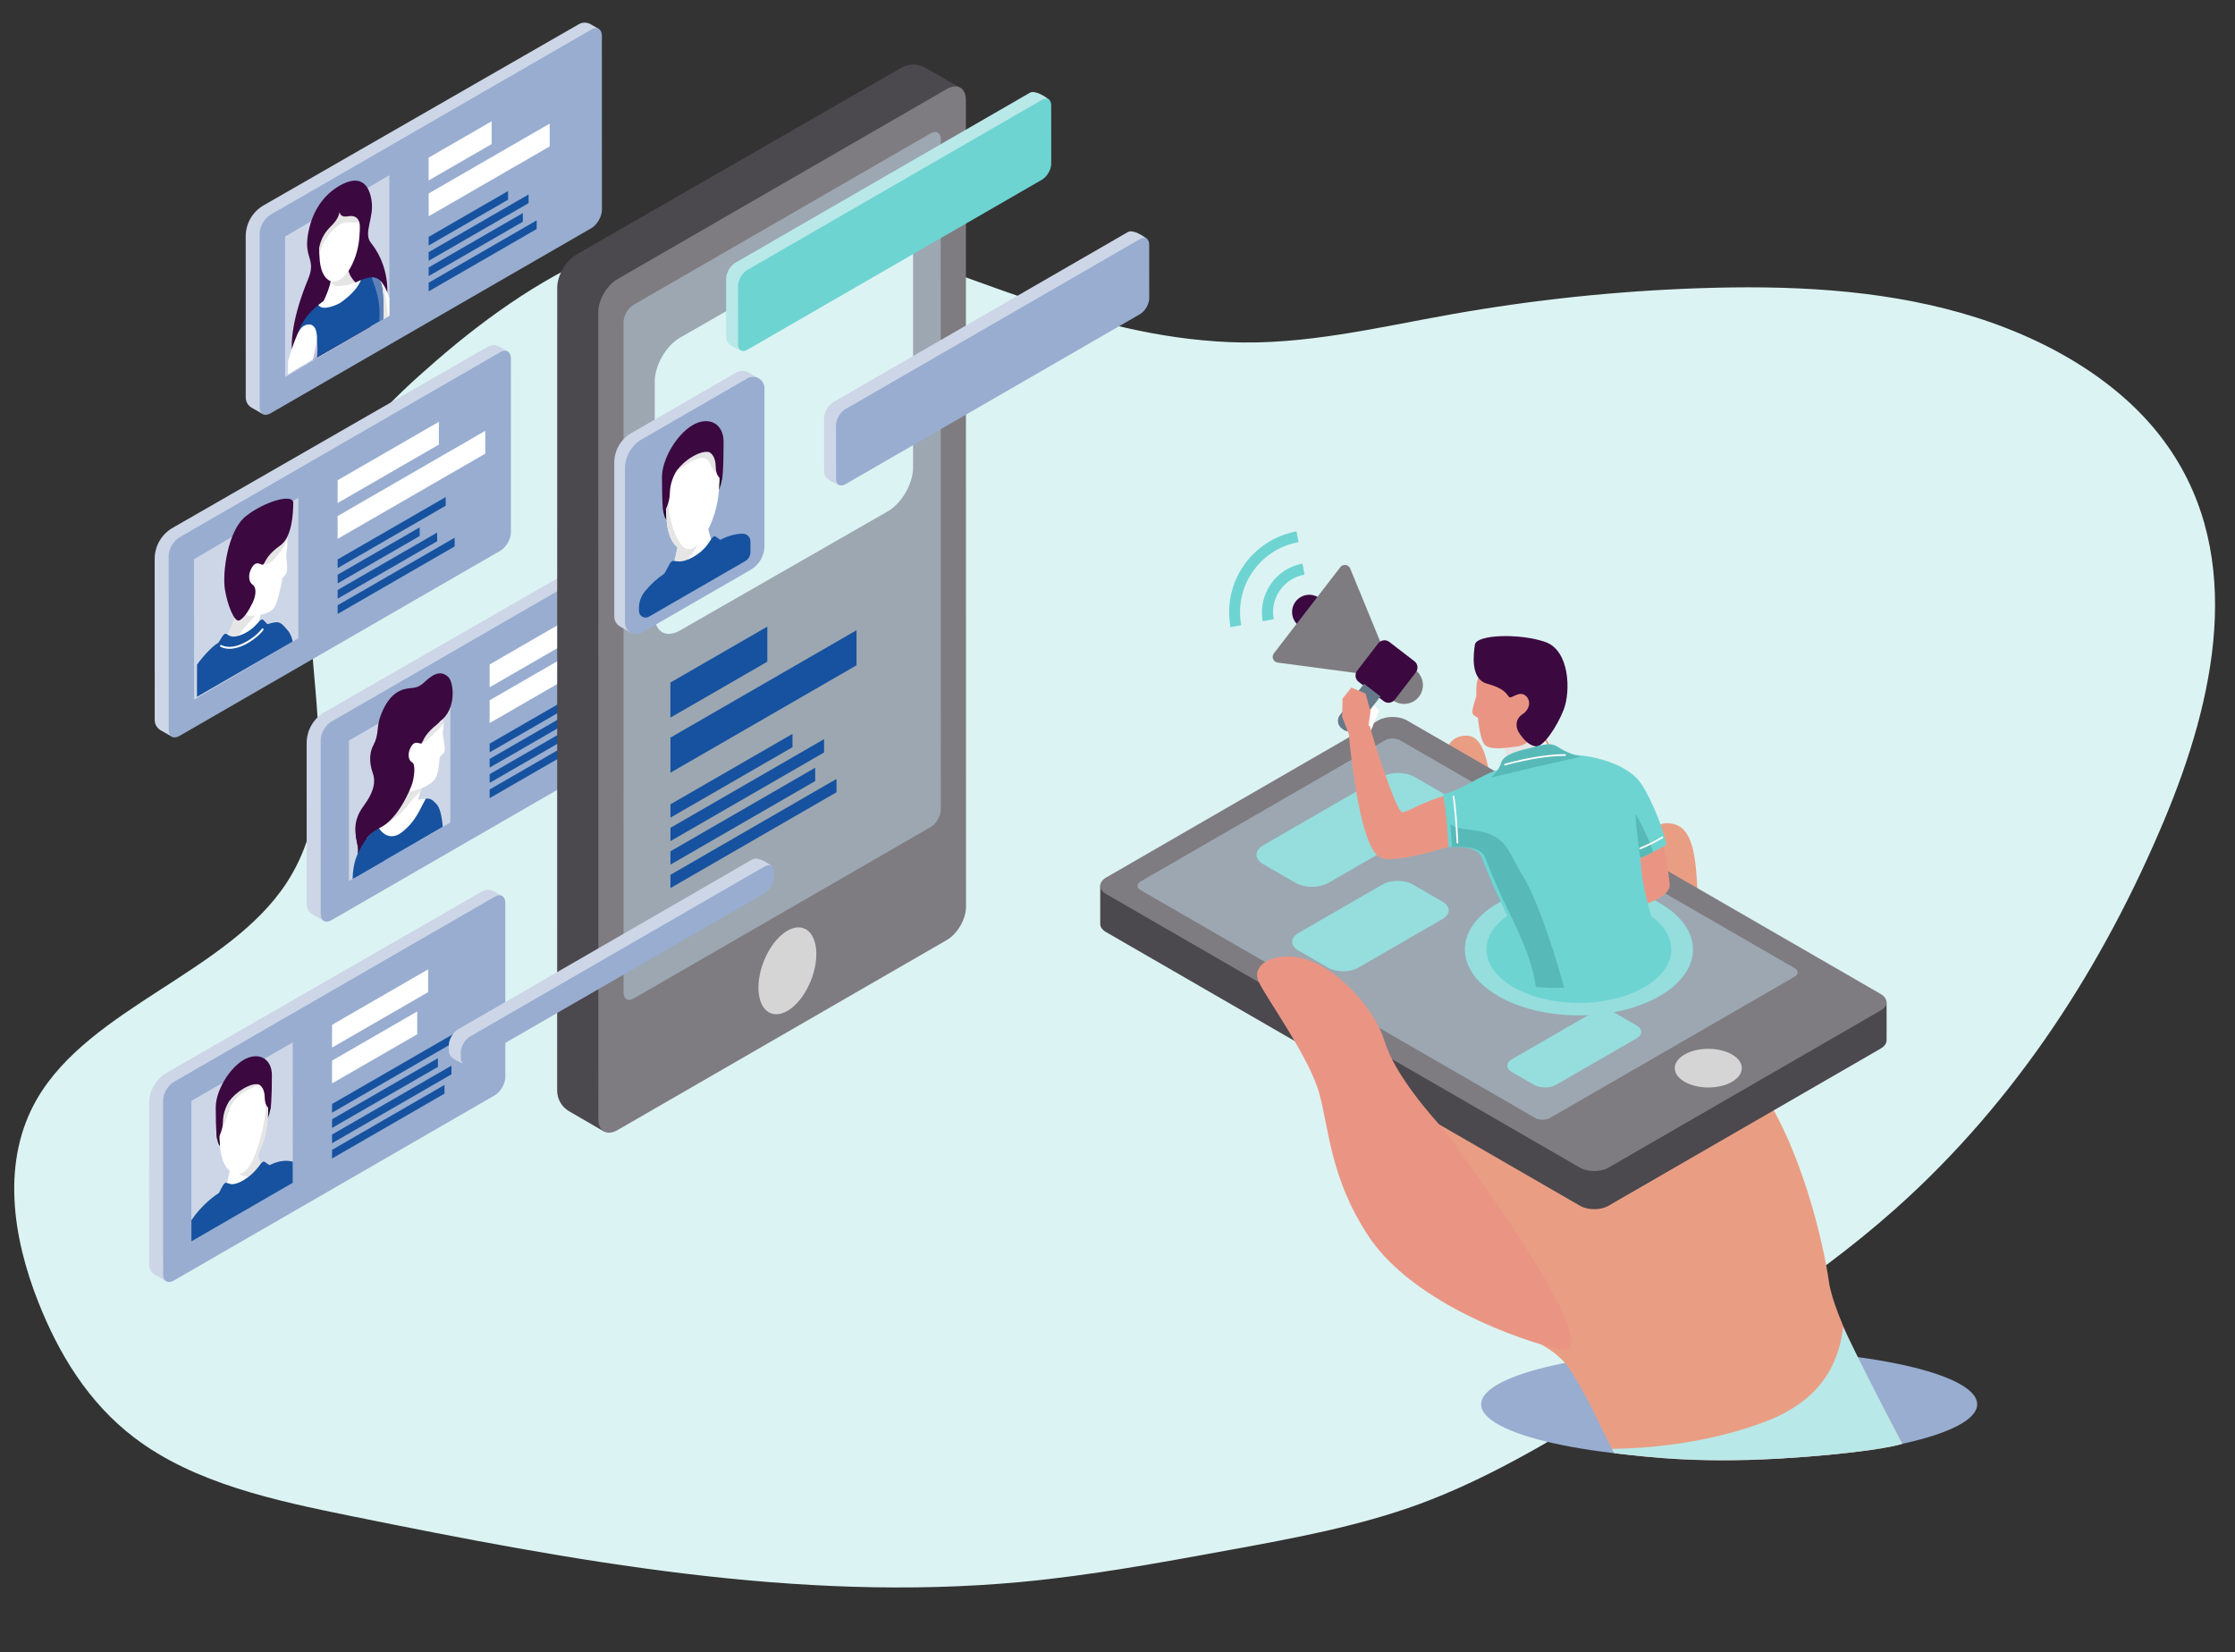 <?xml version="1.0" encoding="utf-8"?>
<!-- Generator: Adobe Illustrator 24.1.0, SVG Export Plug-In . SVG Version: 6.00 Build 0)  -->
<svg version="1.1" id="Layer_1" xmlns="http://www.w3.org/2000/svg" xmlns:xlink="http://www.w3.org/1999/xlink" x="0px" y="0px"
	 viewBox="0 0 629 465" style="enable-background:new 0 0 629 465;" xml:space="preserve">
<rect x="0" y="0" width="629" height="465" fill="#333333" stroke="none"/>
<style type="text/css">
	.st0{fill:#DCF3F3;}
	.st1{fill:#CDD6E7;}
	.st2{fill:#98ADD0;}
	.st3{fill:#FFFFFF;}
	.st4{fill:#E5E5E5;}
	.st5{fill:#1F0323;}
	.st6{fill:#16529F;}
	.st7{fill:#3B0840;}
	.st8{fill:#C7BDDC;}
	.st9{fill:#6081B8;}
	.st10{fill:#4B484E;}
	.st11{fill:#7E7C80;}
	.st12{fill:#9CA7B2;}
	.st13{fill:#D5D5D5;}
	.st14{fill:#B9E8E8;}
	.st15{fill:#6DD4D2;}
	.st16{fill:#E99E84;}
	.st17{fill:#95DEDD;}
	.st18{fill:#EA9584;}
	.st19{fill:#66798A;}
	.st20{fill:#58BAB8;}
</style>
<path id="Path_148285" class="st0" d="M345.94,96.29c21.15,0.92,41.89-4.16,62.62-7.85c22.98-4.07,46.22-6.52,69.54-7.32
	c24.81-0.85,50.02,0.21,73.66,6.91c23.65,6.7,45.72,19.36,58.48,37.79c21.71,31.19,13.09,71.01-1.14,104.96
	c-16.9,40.29-41.16,78.71-75.67,109.46c-24.51,21.81-53.7,39.29-82.71,56.66c-16.38,9.82-32.87,19.63-51.22,26.4
	c-17.08,6.26-35.36,9.64-53.52,12.95c-19.42,3.57-38.84,7.14-58.56,8.99c-62.96,5.88-126.4-5.93-188.27-18.48
	c-21.8-4.41-44.47-9.3-61.28-22.08c-13.12-9.95-21.39-23.82-27.03-38.06c-7.38-18.6-10.54-39.89-0.4-57.37
	c15.01-25.8,53.83-35.64,70.23-60.8c21.03-32.23-3.05-74.61,11.29-109.49c5.96-14.55,18.1-26.46,30.7-37.35
	c30.01-26,67.92-47.83,112.24-35.77C272.4,76.05,305.17,94.52,345.94,96.29z"/>
<g>
	<path class="st1" d="M140.68,253.3l0.66-1.09c0,0-2.28-1.31-2.28-1.31l0,0c-0.99-0.58-2.26-0.67-3.39-0.01l-88.68,50.98
		c-3.11,1.8-5.03,5.11-5.03,8.71l0.01,45.34c0,1.3,0.71,2.35,1.7,2.92v0c0,0,3.14,1.8,3.14,1.8l0.12-1.77
		c0.03-0.01,0.05-0.02,0.08-0.04l89.63-51.52c2.54-1.47,4.1-4.17,4.1-7.11l-0.01-46.38C140.72,253.64,140.71,253.47,140.68,253.3z"
		/>
	<path class="st2" d="M139.21,308.29l-90.29,52.12c-1.66,0.96-3.01,0.18-3.01-1.74l-0.01-48.94c0-1.92,1.35-4.25,3.01-5.21
		l90.29-52.12c1.66-0.96,3.01-0.18,3.01,1.74l0.01,48.94C142.22,305,140.87,307.33,139.21,308.29z"/>
	<polygon class="st1" points="82.4,332.91 53.86,349.38 53.86,309.84 82.39,293.37 	"/>
	<polygon class="st3" points="63.67,334.19 64.93,328.31 72.23,324.09 73.57,328.54 68.62,333.4 	"/>
	<path class="st4" d="M72.23,324.09l-6.23,3.6c-0.07,0.24-0.11,0.48-0.15,0.73c0.52,2.23,2.87,2.61,4.41,2.92
		c0.13,0.03,0.26,0.04,0.39,0.06l2.92-2.86L72.23,324.09z"/>
	<g>
		<path class="st5" d="M63.34,311.62c-1.4,2.05-2.1,3.58-2.1,4.12c0,0.82-0.21,3.86-0.21,3.86c0.13,0.92,0.18,3.75,2.31,3.34
			L63.34,311.62z"/>
		<path class="st5" d="M73.89,305.53c1.4,0.43,2.1,1.16,2.1,1.7c0,0.82,0.21,3.63,0.21,3.63c-0.13,1.07-0.18,3.95-2.31,6
			L73.89,305.53z"/>
	</g>
	<path class="st3" d="M68.64,304.46c-0.01,0-0.02,0.01-0.02,0.01c-6.86,3.96-7.27,12.46-6.68,18.48c0.68,6.96,4.33,8.28,6.68,6.92
		c2.34-1.35,5.99-6.88,6.68-14.63C75.88,308.54,75.5,300.49,68.64,304.46z"/>
	<path class="st4" d="M63.76,314.69c0.44-1.44,0.83-2.87,1.64-4.13c1.45-2.24,3.64-3.5,5.33-4.34c1.17-0.57,2.41-1.03,3.62-1.25
		c-0.99-1.7-2.74-2.23-5.71-0.52l-0.02,0.01c-5.38,3.1-6.79,8.99-6.86,14.29C62.6,317.64,63.28,316.27,63.76,314.69z"/>
	<path class="st4" d="M74.83,306.04C74.82,306.04,74.82,306.04,74.83,306.04c0.6,5.33-0.75,13.12-3.12,19.11
		c-0.85,2.15-1.57,3.35-3.01,4.67c2.35-1.43,5.92-6.91,6.6-14.58C75.58,311.98,75.63,308.4,74.83,306.04z"/>
	<path class="st6" d="M77.7,328.69c-0.32-0.03-1.69-0.52-3.04-1.58c-1.25-0.99-1.54,2.41-6.29,5.15c-4.75,2.74-4.31-1.26-5.95,1.96
		c-1.24,2.43-2.56,4.55-2.89,4.96c-0.32,0.4,9.08-1.69,9.08-1.69S78.02,328.72,77.7,328.69z"/>
	<path class="st7" d="M68.61,298.28c-4.12,2.4-7.89,8.72-7.89,13.4c0,6.26,0.27,10.92,0.72,8.6c0,0,1.27-1.99,1.3-4.6
		c0.03-2.28,0.91-4.43,1.78-5.78c0.99-1.3,2.32-2.54,4.1-3.58c1.78-1.01,3.1-1.3,4.1-1.14c0.86,0.35,1.75,1.48,1.78,3.73
		c0.03,2.57,1.3,3.09,1.3,3.09c0.45,1.81,0.72-3.16,0.72-9.42C76.5,297.89,72.74,295.92,68.61,298.28z"/>
	<path class="st6" d="M75.91,327.91c0,0-3.14,5.56-6.82,7.79c-3.02,1.83-5.69,0.97-6.93,0.42c-0.38-0.2-0.6-0.29-0.6-0.29
		c-1.04,0.56-4.93,3.41-7.7,7.62l0,5.94l28.54-16.48l0-5.95C80.51,326.43,78.34,326.71,75.91,327.91z"/>
	<polygon class="st3" points="120.51,279.23 93.45,294.85 93.45,288.43 120.51,272.81 	"/>
	<polygon class="st3" points="117.42,291.1 93.45,304.93 93.45,298.51 117.42,284.67 	"/>
	<polygon class="st6" points="132.25,290.76 93.45,313.16 93.45,310.72 132.25,288.33 	"/>
	<polygon class="st6" points="123.24,300.27 93.45,317.46 93.45,315.02 123.24,297.83 	"/>
	<polygon class="st6" points="127.05,302.37 93.45,321.76 93.45,319.32 127.05,299.93 	"/>
	<polygon class="st6" points="125.09,307.8 93.45,326.06 93.45,323.63 125.09,305.36 	"/>
</g>
<g>
	<path class="st1" d="M185.02,151.86l0.66-1.09c0,0-2.28-1.31-2.28-1.31l0,0c-0.99-0.58-2.26-0.67-3.39-0.01l-88.68,50.98
		c-3.11,1.8-5.03,5.11-5.03,8.71l0.01,45.34c0,1.3,0.71,2.35,1.7,2.92v0c0,0,3.14,1.8,3.14,1.8l0.12-1.77
		c0.03-0.01,0.05-0.02,0.08-0.04l89.63-51.52c2.54-1.47,4.1-4.17,4.1-7.11l-0.01-46.38C185.06,152.19,185.04,152.02,185.02,151.86z"
		/>
	<path class="st2" d="M183.56,206.87l-90.29,52.12c-1.66,0.96-3.01,0.18-3.01-1.74l-0.01-48.94c0-1.92,1.35-4.25,3.01-5.21
		l90.29-52.12c1.66-0.96,3.01-0.18,3.01,1.74l0.01,48.94C186.57,203.58,185.22,205.91,183.56,206.87z"/>
	<polygon class="st1" points="126.75,231.49 98.21,247.96 98.21,208.42 126.74,191.95 	"/>
	<path class="st3" d="M117.99,236.54c-0.02-1.54-0.01-2.96,0.05-4.19c0.32-7.15,2.04-7.93,3.56-6.82c1.86,1.37,2.63,6.23,2.88,7.26
		L117.99,236.54z"/>
	<path class="st4" d="M124.04,231.5c0.02,0.51,0.04,1.01,0.06,1.51l-6.11,3.52c-0.02-1.54-0.01-2.96,0.05-4.19
		c0.32-7.15,2.04-7.93,3.56-6.82c1.2,0.88,1.95,3.21,2.39,5.03c-0.02,0.03-0.04,0.06-0.06,0.1
		C123.68,231.11,123.81,231.46,124.04,231.5z"/>
	<path class="st7" d="M103.14,233.87l0,6.21l-2.63,1.49c0.4-2.27,0.2-3.57-0.32-6.01L103.14,233.87z"/>
	<path class="st6" d="M99.23,247.37c0.06-2.27,0.4-4.49,1.17-6.4c1.51-3.72,4.23-7.74,9.29-10.66l5.64-3.26
		c5.11-3.41,5.89-2.46,7.58-0.66c0.88,0.94,1.45,3.33,1.7,6.33L99.23,247.37z"/>
	<path class="st3" d="M117.64,225.13c0.56-2.29,1.73-4.89,1.73-4.89s-6.47-0.95-6.68,0.17c-0.22,1.12-1.31,5.03-2.58,6.71
		c0,0,0.93,0.28,2.13,0.53c-0.47,0.3-0.95,0.62-1.46,0.98c-1.77,1.23-3.27,2.4-4.56,3.59c0.71,1.89,3.39,4.72,6.85,2.04
		c3.94-3.05,4.93-6.24,6.77-9.47C119.08,224.85,118.35,224.96,117.64,225.13z"/>
	<path class="st4" d="M106.21,232.22c0.05,0.13,0.11,0.27,0.18,0.4c0.5-0.12,1.02-0.31,1.6-0.61c1.48-0.76,3.05-1.57,4.5-2.84
		c1.37-1.2,2.57-3,3.88-4.43c0.65-0.71,1.31-1.35,1.98-1.92c0.51-1.43,1.02-2.57,1.02-2.57s-6.47-0.95-6.68,0.17
		c-0.22,1.12-1.31,5.03-2.58,6.71c0,0,0.93,0.28,2.13,0.53c-0.47,0.3-0.95,0.62-1.46,0.98C109,229.87,107.5,231.03,106.21,232.22z"
		/>
	<path class="st3" d="M125.18,211.01c0.03-1.1-0.42-3.27-0.61-4.55c0.03-0.18,0.06-0.35,0.09-0.53c0.07-0.46,0.12-0.91,0.15-1.35
		c0-0.01,0-0.01,0-0.02l0,0c0.36-5.1-1.95-8.39-5.49-7.5c-3.86,0.97-7.72,6.51-8.63,12.38c-0.23,1.47-0.25,2.82-0.09,4.01
		c0.52,5.26,3.1,9.84,5.71,9.15c1.9-0.5,4.71-1.49,6.07-3.31c0.83-1.11,1.06-3.01,1.41-6.37
		C124.37,212.52,125.17,211.82,125.18,211.01z"/>
	<path class="st4" d="M118.49,208.91c0.22,0.09,0.45,0.13,0.75,0.01c0.25-0.1,0.51-0.28,0.76-0.47c1.46-1.33,3.45-2.98,4.85-4.89
		c0-2.21-0.53-4.01-1.46-5.18C121.27,201.48,119.5,205.19,118.49,208.91z"/>
	<path class="st7" d="M102.26,226.94c3.23-4.35,3.41-7.18,2.69-9.25c-0.72-2.07-1.39-5.1,0.18-8.05c1.57-2.95,0.76-4.85,1.97-8.16
		c1.21-3.31,3-5.93,5.45-7.06c2.92-1.34,4.34-0.01,6.81-2.35c3.07-2.9,4.84-3.13,6.65-1.68c1.81,1.45,2.5,9.26-2.07,12.53
		c0,0-0.01,0-0.01,0.01c-0.29,0.36-0.61,0.69-0.96,0.97c-2.99,2.39-3.52,3.78-4.21,5.14c-0.43,0.86-1.81-1.19-3.15,1.25
		c-1.02,1.85-0.68,3.76,0.43,4.32c0.99,0.5,0.58,4.52-0.28,6.65c-1.83,4.53-3.9,7.6-6.07,9.76c-2.21,2.2-4.13,2.15-5.92,4.25
		c-0.75,0.87-2.91,3.98-3.24,2.19C100.07,234.92,99.04,231.29,102.26,226.94z"/>
	<path class="st6" d="M99.76,247.06c0.05-0.77,0.14-1.52,0.29-2.17c0.74-3.21,4-8.85,6.87-4.62c0.39,0.57,0.77,1.25,1.14,1.99
		L99.76,247.06z"/>
	<polygon class="st3" points="177.17,170.7 137.8,193.43 137.8,187.01 177.17,164.28 	"/>
	<polygon class="st3" points="167.44,186.4 137.8,203.51 137.8,197.09 167.44,179.98 	"/>
	<polygon class="st6" points="164.86,196.12 137.8,211.74 137.8,209.3 164.86,193.68 	"/>
	<polygon class="st6" points="171.86,196.38 137.8,216.04 137.8,213.6 171.86,193.94 	"/>
	<polygon class="st6" points="169.89,201.82 137.8,220.34 137.8,217.9 169.89,199.38 	"/>
	<polygon class="st6" points="174.62,203.39 137.8,224.64 137.8,222.2 174.62,200.95 	"/>
</g>
<g>
	<path class="st1" d="M142.25,100.01l0.66-1.09c0,0-2.28-1.31-2.28-1.31l0,0c-0.99-0.58-2.26-0.67-3.39-0.01l-88.68,50.98
		c-3.11,1.8-5.03,5.11-5.03,8.71l0.01,45.34c0,1.3,0.71,2.35,1.7,2.92v0c0,0,3.14,1.8,3.14,1.8l0.12-1.77
		c0.03-0.01,0.05-0.02,0.08-0.04l89.63-51.52c2.54-1.47,4.1-4.17,4.1-7.11l-0.01-46.38C142.29,100.35,142.28,100.18,142.25,100.01z"
		/>
	<path class="st2" d="M140.78,155.02l-90.29,52.12c-1.66,0.96-3.01,0.18-3.01-1.74l-0.01-48.94c0-1.92,1.35-4.25,3.01-5.21
		l90.29-52.12c1.66-0.96,3.01-0.18,3.01,1.74l0.01,48.94C143.79,151.73,142.44,154.06,140.78,155.02z"/>
	<polygon class="st1" points="83.97,179.64 54.63,196.92 54.62,157.38 83.97,140.1 	"/>
	<polygon class="st3" points="123.51,125.13 95.02,141.58 95.02,135.16 123.51,118.71 	"/>
	<polygon class="st3" points="136.56,127.69 95.02,151.66 95.02,145.24 136.56,121.26 	"/>
	<polygon class="st6" points="125.43,142.34 95.03,159.89 95.02,157.45 125.43,139.9 	"/>
	<polygon class="st6" points="118.11,150.86 95.03,164.19 95.03,161.75 118.11,148.43 	"/>
	<polygon class="st6" points="123.03,152.33 95.03,168.49 95.03,166.05 123.03,149.89 	"/>
	<polygon class="st6" points="127.95,153.79 95.03,172.79 95.03,170.35 127.95,151.35 	"/>
	<g>
		<path class="st3" d="M62.92,180.91c1.13-1.58,3.9-8.49,4.05-9.67c0.15-1.18,7.36-1.79,7.36-1.79s-1.64,4.95-1.6,7.47
			C72.77,179.44,62.92,180.91,62.92,180.91z"/>
		<path class="st4" d="M72.35,172.79c-1.41,1.39-2.78,2.87-4.09,4.58c-0.37,0.49-1.11,1.62-1.73,2.83
			c-1.95,0.47-3.61,0.71-3.61,0.71c1.13-1.58,3.9-8.49,4.05-9.67c0.15-1.18,7.36-1.79,7.36-1.79s-0.21,0.64-0.48,1.57
			C73.38,171.69,72.86,172.29,72.35,172.79z"/>
		<path class="st3" d="M65.76,158.24c1.24-6.38,5.56-12.06,9.65-12.69c3.76-0.58,6,3.31,5.37,8.91l0,0
			c-0.01,0.05-0.01,0.11-0.02,0.16c-0.01,0.08-0.02,0.15-0.03,0.23c-0.06,0.44-0.12,0.93-0.19,1.44c0.1,1.26,0.33,3.07,0.24,4.31
			c-0.05,0.8-0.71,1.54-1.26,2.03c-0.7,3.81-1.57,7.44-2.42,8.47c-1.52,1.85-4.11,1.97-6.12,2.3c-2.76,0.46-5.23-4.89-5.51-10.75
			C65.36,161.33,65.45,159.84,65.76,158.24z"/>
		<path class="st4" d="M80.44,152.8c-0.78,1.83-2.15,3.16-3.26,4.52c-2.59,3.18-5.38,0.12-7.75,1.23c-1.79,0.84-2.26,4.7-3.63,7.06
			c-0.17-0.95-0.28-1.94-0.33-2.95c-0.11-1.33-0.02-2.82,0.3-4.41c1.24-6.38,5.56-12.06,9.65-12.69c3.08-0.48,5.15,2.06,5.44,6.08
			C80.74,152.02,80.61,152.41,80.44,152.8z"/>
		<path class="st7" d="M82.54,141.59c-0.05,2.54-0.23,9.5-3.65,11.93c-3.24,2.3-3.87,3.77-4.66,5.2c-0.5,0.9-1.83-1.51-3.36,1.03
			c-1.16,1.93-0.9,4.08,0.24,4.82c1.01,0.66,1.08,2.8,0.01,5.01c-1.07,2.21-2.39,4.38-3.75,5.02c-1.36,0.64-3.32-4.09-4.07-8.71
			c-0.75-4.62,0.75-16.5,5.85-20.57C74.23,141.23,82.59,138.7,82.54,141.59z"/>
	</g>
	<path class="st6" d="M76.9,176.82c-0.29-0.09-1.52-0.86-2.67-2.21c-1.07-1.25-1.63,2.16-6.24,4.04c-4.61,1.88-3.86-2.12-5.65,0.85
		c-1.35,2.25-2.76,4.15-3.09,4.5c-0.33,0.35,8.52,0.04,8.52,0.04S77.2,176.91,76.9,176.82z"/>
	<path class="st6" d="M55.44,196.11l26.94-15.55c-0.25-1.22-0.68-2.27-1.33-3.04c-2.01-2.34-2.29-2.95-5.72-1.86
		c0,0-3.37,5.07-6.96,6.64c-2.95,1.28-5.33-0.12-6.43-0.92c-0.33-0.28-0.53-0.41-0.53-0.41c-0.86,0.32-3.53,2.74-5.96,6.07
		L55.44,196.11z"/>
	<path class="st3" d="M64.57,182.61c-0.87,0-1.72-0.17-2.5-0.58c-0.13-0.07-0.18-0.23-0.12-0.36c0.07-0.13,0.23-0.18,0.36-0.12
		c3.87,2,9.8-2.35,11.38-4.57c0.09-0.12,0.25-0.15,0.38-0.06c0.12,0.09,0.15,0.25,0.06,0.38C72.75,179.26,68.4,182.61,64.57,182.61z
		"/>
</g>
<g>
	<path class="st1" d="M167.88,9.24l0.66-1.09c0,0-2.28-1.31-2.28-1.31l0,0c-0.99-0.58-2.26-0.67-3.39-0.01L74.18,57.8
		c-3.11,1.8-5.03,5.11-5.03,8.71l0.01,45.34c0,1.3,0.71,2.35,1.7,2.92v0c0,0,3.14,1.8,3.14,1.8l0.12-1.77
		c0.03-0.01,0.05-0.02,0.08-0.04l89.63-51.52c2.54-1.47,4.1-4.17,4.1-7.11l-0.01-46.38C167.92,9.57,167.91,9.41,167.88,9.24z"/>
	<path class="st2" d="M166.39,64.24L76.1,116.35c-1.66,0.96-3.01,0.18-3.01-1.74l-0.01-48.94c0-1.92,1.35-4.25,3.01-5.21
		l90.29-52.12c1.66-0.96,3.01-0.18,3.01,1.74l0.01,48.94C169.4,60.94,168.06,63.28,166.39,64.24z"/>
	<polygon class="st1" points="109.59,88.85 80.24,106.13 80.23,66.59 109.58,49.31 	"/>
	<g>
		<path class="st7" d="M82.54,101.01c0.43,1.54,2.27,1.53,4.44,0.9l17.17-9.91c2.17-1.87,4.01-3.99,4.44-6.02
			c1.18-5.59-0.04-12.42-4.17-17.6c-2.33-2.92,1.02-6.94,0.11-12.2c-0.91-5.28-4-6.77-8.97-3.91s-8.05,7.92-8.97,14.26
			c-0.91,6.3,2.44,6.46,0.11,12.07C82.57,88.55,81.36,96.78,82.54,101.01z"/>
		<g>
			<path class="st3" d="M109.58,83.84c-0.49-1.47-1.56-4.26-2.98-5.08c-1.42-0.81-2.6-0.09-2.6,6.04c0,1.97,0.14,4.43,0.37,7.05
				l5.21-3.01L109.58,83.84z"/>
			<path class="st4" d="M109.1,89.13c-0.1-1.43-0.26-2.83-0.41-4.19c-0.2-1.81-0.48-3.63-1.02-5.14c-0.33-0.45-0.68-0.82-1.07-1.04
				c-1.42-0.81-2.6-0.09-2.6,6.04c0,1.97,0.14,4.43,0.37,7.05L109.1,89.13z"/>
		</g>
		<path class="st6" d="M107.84,89.86c0.19-5.09-0.05-10.22-1.13-11.11c-1.45-1.2-3.69-0.98-8.48,1.78l-5.34,3.08
			c-4.79,2.77-7.1,5.72-8.47,8.64c-1.55,3.31-1.64,7.83-1.21,11.83L107.84,89.86z"/>
		<path class="st8" d="M89.21,100.61c0.13-1.35,0.18-2.58,0.1-3.58c-0.18-2.27,0.03-2.85-0.89-4.31c-0.6,0.09-1.57,1.21-2.2,1.4
			c-0.89,0.27-1.78,0.43-2.67,0.66c-0.7,2.89-0.67,6.25-0.34,9.3L89.21,100.61z"/>
		<path class="st9" d="M106.76,90.09c-0.01,0.14-0.03,0.28-0.04,0.42l1.12-0.65c0.19-5.09-0.05-10.22-1.13-11.11
			c-0.56-0.46-1.24-0.71-2.14-0.69C105.87,81.54,107.2,85.21,106.76,90.09z"/>
		<path class="st3" d="M101.57,78.83c-0.62,0.25-1.1,0.46-1.55,0.68c-0.71-0.63-1.81-2.12-1.94-3.27c1.4-2.15,2.69-5.35,3.04-9.23
			c0.49-5.42,0.16-11.89-5.55-8.61c0,0-0.02,0.01-0.02,0.01c-5.7,3.3-6.04,10.16-5.55,15.01c0.35,3.47,1.65,5.18,3.05,5.71
			c-0.13,1.32-1.25,4.12-1.96,5.56c-0.47,0.34-0.95,0.7-1.51,1.15c1.36,2,5.98-0.48,5.99-0.49v0l0,0l0,0v0
			C95.57,85.36,100.2,82.41,101.57,78.83z"/>
		<path class="st4" d="M91.49,67.59c0.92-1.57,2.16-2.92,3.31-3.86c1.42-1.15,2.63-1.21,3.92-1.15c0.86,0.04,1.69,0.07,2.52,0.03
			c-0.21-3.8-1.51-6.6-5.67-4.2c0,0-0.02,0.01-0.02,0.01c-4.93,2.86-5.85,8.37-5.69,12.95C90.31,70.06,90.8,68.77,91.49,67.59z"/>
		<path class="st4" d="M94.73,80.52c0.77,0.03,1.62-0.14,2.41-0.21c0.95-0.08,1.9-0.4,2.87-0.8c-0.71-0.63-1.8-2.11-1.93-3.27
			c-1.75,2.37-3.16,3.25-5.03,2.9C93.51,79.81,93.93,80.5,94.73,80.52z"/>
		<path class="st7" d="M94.51,57.23c1.47,1.4,0.17,4.23,3.52,3.64c3.03-0.54,3.21,2.03,3.58,3.48c0.37,1.45,1.61-9.34-0.38-9.94
			C99.24,53.81,94.51,57.23,94.51,57.23z"/>
		<path class="st7" d="M96.61,56.02c-1.47,3.1-0.17,4.43-3.51,7.7c-3.03,2.96-3.2,5.73-3.58,7.61c-0.37,1.88-1.61-7.49,0.37-10.37
			S96.61,56.02,96.61,56.02z"/>
		<g>
			<path class="st3" d="M85.36,91.82c-1.31,0.82-2.26,3.71-2.68,4.82c-0.61,1.61-1.14,3.34-1.62,5.12l0,3.55l6.97-4.02
				c0.21-0.94,0.43-1.87,0.64-2.76C90.32,91.61,87.56,90.44,85.36,91.82z"/>
		</g>
	</g>
	<polygon class="st3" points="138.37,40.55 120.63,50.79 120.63,44.37 138.37,34.13 	"/>
	<polygon class="st3" points="154.7,41.21 120.64,60.87 120.64,54.45 154.7,34.79 	"/>
	<polygon class="st6" points="142.98,56.21 120.64,69.1 120.64,66.67 142.98,53.77 	"/>
	<polygon class="st6" points="148.76,57.17 120.64,73.4 120.64,70.97 148.76,54.73 	"/>
	<polygon class="st6" points="147.14,62.41 120.64,77.7 120.64,75.27 147.14,59.97 	"/>
	<polygon class="st6" points="151.04,64.46 120.64,82 120.64,79.57 151.04,62.02 	"/>
</g>
<g>
	<g>
		<path class="st10" d="M156.82,80.99c0-3.44,2.41-7.62,5.39-9.34l91.44-52.58c2.08-1.2,4.64-1.2,6.72-0.02l9.83,5.6l-15.88,9.17
			L170,307.6v10.87l-9.83-5.7c-2.09-1.21-3.37-3.44-3.37-5.85L156.82,80.99z"/>
		<path class="st11" d="M173.78,318.07l92.7-53.51c2.98-1.72,5.39-5.9,5.39-9.34l-0.03-227.05c0-3.44-2.41-4.83-5.39-3.11
			l-92.7,53.51c-2.98,1.72-5.39,5.9-5.39,9.34l0.03,227.05C168.39,318.4,170.8,319.79,173.78,318.07z"/>
		<path class="st12" d="M264.77,227.87l-0.02-188.72c0-1.8-1.26-2.53-2.82-1.63L178.29,85.8c-1.56,0.9-2.82,3.09-2.82,4.89
			l0.02,188.72c0,1.8,1.26,2.53,2.82,1.63l83.64-48.28C263.5,231.85,264.77,229.66,264.77,227.87z"/>
		<path class="st0" d="M191.39,177.43l58.46-33.51c3.93-2.27,7.12-7.79,7.12-12.33l0-65.96c0-4.54-3.19-6.38-7.12-4.11l-58.46,33.51
			c-3.93,2.27-7.12,7.79-7.12,12.33l0,65.96C184.27,177.86,187.46,179.7,191.39,177.43z"/>
		
			<ellipse transform="matrix(0.364 -0.931 0.931 0.364 -113.27 380.224)" class="st13" cx="221.66" cy="273.02" rx="12.83" ry="7.17"/>
	</g>
	<g>
		<polygon class="st6" points="215.95,186.23 188.68,201.97 188.68,192.1 215.95,176.36 		"/>
		<polygon class="st6" points="241.05,187.25 188.69,217.47 188.69,207.6 241.05,177.38 		"/>
		<polygon class="st6" points="223.03,210.3 188.69,230.12 188.69,226.37 223.03,206.55 		"/>
		<polygon class="st6" points="231.92,211.78 188.69,236.73 188.69,232.99 231.92,208.03 		"/>
		<polygon class="st6" points="229.42,219.83 188.69,243.34 188.69,239.6 229.42,216.08 		"/>
		<polygon class="st6" points="235.42,222.98 188.69,249.95 188.69,246.21 235.42,219.23 		"/>
	</g>
	<g>
		<path class="st1" d="M212.11,107.08l1.37-0.61c0,0-2.93-1.68-2.92-1.68l0,0c-0.94-0.55-2.16-0.64-3.24-0.01l-29.64,17.11
			c-2.97,1.72-4.8,4.89-4.8,8.32l0,43.32c0,1.24,0.68,2.25,1.62,2.79v0c0,0,3,1.72,3,1.72l0.12-1.69c0.03-0.01,0.05-0.02,0.08-0.04
			l30.55-17.63c2.43-1.4,3.92-3.99,3.92-6.79l-0.01-44.31C212.14,107.4,212.13,107.24,212.11,107.08z"/>
		<path class="st2" d="M180.68,178.02l30.55-17.63c2.43-1.4,3.92-3.99,3.92-6.79l0-44.31c0-2.48-2.68-4.03-4.83-2.79l-29.64,17.11
			c-2.97,1.72-4.8,4.89-4.8,8.32l0,43.32C175.87,177.71,178.54,179.25,180.68,178.02z"/>
		<polygon class="st3" points="200.41,152.83 199.03,147.96 191,152.59 189.53,159.17 194.97,158.24 		"/>
		<path class="st4" d="M191,152.59l6.85-3.95c0.08,0.17,0.12,0.39,0.16,0.61c-0.58,3.12-3.15,6.51-4.85,8.81
			c-0.14,0.19-0.29,0.38-0.43,0.56l-3.2,0.55L191,152.59z"/>
		<g>
			<path class="st5" d="M200.76,127.61c1.54,0.48,2.31,1.28,2.31,1.87c0,0.9,0.23,3.99,0.23,3.99c-0.14,1.18-0.2,4.35-2.53,6.59
				L200.76,127.61z"/>
			<path class="st5" d="M189.17,134.3c-1.53,2.25-2.31,3.94-2.31,4.53c0,0.9-0.23,4.25-0.23,4.25c0.14,1.01,0.2,4.12,2.54,3.67
				L189.17,134.3z"/>
		</g>
		<path class="st3" d="M194.94,126.45c0.01,0,0.02-0.01,0.03-0.02c7.55-4.36,7.99,4.47,7.34,11.84c-0.75,8.52-4.76,14.59-7.34,16.08
			c-2.58,1.49-6.59,0.05-7.34-7.61C186.98,140.13,187.39,130.81,194.94,126.45z"/>
		<path class="st4" d="M200.3,131.51c-0.48-1.03-0.91-2.11-1.8-2.46c-1.59-0.62-4,0.77-5.86,2c-1.28,0.85-2.65,1.92-3.97,3.21
			c1.09-3.12,3.01-5.93,6.28-7.82l0.03-0.02c5.91-3.41,7.46,1.27,7.55,7C201.58,133.28,200.83,132.64,200.3,131.51z"/>
		<path class="st4" d="M188.14,136.05C188.14,136.04,188.14,136.04,188.14,136.05c-0.66,6.63,0.82,13.47,3.43,17.05
			c0.94,1.29,1.73,1.68,3.31,1.31c-2.58,1.41-6.51-0.08-7.25-7.66C187.31,143.52,187.25,139.66,188.14,136.05z"/>
		<path class="st6" d="M184.98,164.59c0.35-0.44,1.86-2.72,3.34-5.6c1.37-2.67,1.7,0.69,6.92-2.32c5.22-3.01,4.73-6.84,6.54-5.39
			c1.36,1.1,2.82,1.75,3.17,1.78c0.35,0.03-9.98,9.67-9.98,9.67S184.63,165.03,184.98,164.59z"/>
		<path class="st7" d="M194.97,119.63c4.53-2.59,8.67-0.43,8.67,4.72c0,6.88-0.29,12.34-0.79,10.36c0,0-1.4-0.57-1.43-3.4
			c-0.03-2.47-1.01-3.71-1.95-4.1c-1.09-0.17-2.55,0.14-4.5,1.26c-1.95,1.14-3.41,2.51-4.5,3.94c-0.95,1.48-1.92,3.85-1.95,6.35
			c-0.04,2.87-1.43,5.05-1.43,5.05c-0.49,2.55-0.79-2.57-0.79-9.45C186.29,129.22,190.43,122.27,194.97,119.63z"/>
		<path class="st6" d="M186.95,161.46c0,0,3.45,2.13,7.5-0.09c3.32-1.83,6.26-6.16,7.62-8.34c0.41-0.7,0.66-1.08,0.66-1.08
			c0.89-0.54,3.65-1.75,6.27-1.75c1.21,0,2.19,0.97,2.2,2.18l0,3c0,1.05-0.56,2.03-1.48,2.55l-27.1,15.64
			c-1.24,0.72-2.8-0.18-2.8-1.62l0-0.79c0-1.77,0.64-3.49,1.78-4.85C183.23,164.38,185.01,162.74,186.95,161.46z"/>
	</g>
	<g>
		<path class="st1" d="M236.25,136.56l81.19-50.13c1.46-0.84,2.64-1.54,2.63-3.22l2.84-15.86c-0.92-0.83-4.03-2.88-5.49-2.04
			l-82.87,47.84c-1.46,0.84-2.64,2.88-2.63,4.56l0.01,15.04C231.93,134.43,233.06,135.21,236.25,136.56z"/>
		<path class="st2" d="M237.93,136.28l82.87-47.84c1.46-0.84,2.64-2.88,2.63-4.56l-0.01-15.04c0-1.68-1.18-2.36-2.64-1.52
			l-82.87,47.84c-1.46,0.84-2.64,2.88-2.63,4.56l0.01,15.04C235.29,136.44,236.47,137.12,237.93,136.28z"/>
	</g>
	<g>
		<path class="st14" d="M208.67,98.7l81.19-50.13c1.46-0.84,5.48-20.43,5.48-20.43c-0.92-0.83-4.03-2.88-5.49-2.04l-82.87,47.84
			c-1.46,0.84-2.64,2.88-2.63,4.56l0.01,16.38C204.35,96.57,205.47,97.35,208.67,98.7z"/>
		<path class="st15" d="M210.35,98.43l82.87-47.84c1.46-0.84,2.64-2.88,2.63-4.56l-0.01-16.38c0-1.68-1.18-2.36-2.64-1.52
			l-82.87,47.84c-1.46,0.84-2.64,2.88-2.63,4.56l0.01,16.38C207.71,98.59,208.89,99.27,210.35,98.43z"/>
	</g>
	<g>
		<path class="st1" d="M130.65,299.5l81.19-50.13c1.46-0.84,2.64-2.88,2.63-4.56l2.84-0.93c-0.92-0.83-4.03-2.88-5.49-2.04
			l-82.87,47.84c-1.46,0.84-2.64,2.88-2.63,4.56l0.01,1.44C126.33,297.37,127.46,298.15,130.65,299.5z"/>
		<path class="st2" d="M132.33,299.23l82.87-47.84c1.46-0.84,2.64-2.88,2.63-4.56l-0.01-1.44c0-1.68-1.18-2.36-2.64-1.52
			l-82.87,47.84c-1.46,0.84-2.64,2.88-2.63,4.56l0.01,1.44C129.7,299.39,130.88,300.07,132.33,299.23z"/>
	</g>
</g>
<ellipse class="st2" cx="486.64" cy="395.24" rx="69.8" ry="15.53"/>
<path class="st16" d="M535.38,406.35c-7.73-14.61-19.24-35.52-20.68-45.71s-7.66-38.3-20.45-56.03
	c-13.47-18.68-14.04-40.28-15.73-46.84c-1.69-6.56,0.46-23.57-7.18-25.75c-7.64-2.18-7.94,6.46-8.18,16.25
	c-0.25,9.8-2.69,5.48-2.69,5.48s-1.65-18.38-2.52-26.06c-0.87-7.68-1.9-13.36-7.72-13.32c-5.82,0.04-7.06,7.45-5.91,19.14
	c1.16,11.69-3.98,6.42-3.98,6.42s-1.18-13.03-2.27-20.68s-1.91-13.19-7.13-13.74c-5.22-0.55-7.68,6.29-6.9,15.8
	c0.77,9.5-4.34,6.38-4.34,6.38s0.55-20.27-6.67-20.64c-7.22-0.37-7.1,8.86-7.49,11.82c-0.39,2.95-8.07,98.83-6.63,109.77
	c1.45,10.94,18.4,41.88,26.56,45.64c8.16,3.76,13.43,6.39,16.77,11.77c5.8,9.33,8.22,15.96,12.09,22.95
	c9.28,1.04,24.9,3.18,51.94,1.15C530.33,408.36,535.38,406.35,535.38,406.35z"/>
<path class="st14" d="M518.71,373.56c-1.23,10.55-6.51,20.57-21.46,26.38c-15.97,6.2-33.07,7.74-43.6,7.84
	c0.25,0.45,0.49,0.86,0.69,1.23c9.28,1.04,24.9,3.18,51.94,1.15c24.05-1.8,29.1-3.81,29.1-3.81
	C531.62,399.25,524.85,386.23,518.71,373.56z"/>
<path class="st10" d="M452.68,339.36l76.59-44.23c1.07-0.62,1.63-1.43,1.67-2.24c0.04-0.87,0-6.69,0-10.82l-135-72.29
	c-2.22-1.28-5.83-1.28-8.05,0l-78.25,39.52c0,3.56,0,9.89,0,10.73c0,0.84,0.56,1.68,1.67,2.32l133.33,77
	C446.85,340.65,450.45,340.65,452.68,339.36z"/>
<path class="st11" d="M452.68,328.63l76.59-44.23c2.22-1.28,2.22-3.36,0-4.65l-133.33-77c-2.22-1.28-5.83-1.28-8.05,0l-76.59,44.23
	c-2.22,1.28-2.22,3.36,0,4.65l133.33,77C446.85,329.91,450.45,329.91,452.68,328.63z"/>
<path class="st12" d="M505.05,272.47l-111.03-64.12c-1.16-0.67-3.05-0.67-4.21,0l-68.81,39.74c-1.16,0.67-1.16,1.76,0,2.43
	l111.03,64.12c1.16,0.67,3.05,0.67,4.21,0l68.81-39.74C506.21,274.24,506.21,273.15,505.05,272.47z"/>
<path class="st17" d="M437.95,305.31l22.64-13.07c1.73-1,1.73-2.62,0-3.62l-6.18-3.57c-1.73-1-4.54-1-6.27,0l-22.64,13.07
	c-1.73,1-1.73,2.62,0,3.62l6.18,3.57C433.41,306.31,436.21,306.31,437.95,305.31z"/>
<path class="st17" d="M373.86,248.49l33.32-19.24c2.55-1.47,2.55-3.86,0-5.33l-9.1-5.26c-2.55-1.47-6.68-1.47-9.23,0l-33.32,19.24
	c-2.55,1.47-2.55,3.86,0,5.33l9.1,5.26C367.18,249.96,371.32,249.96,373.86,248.49z"/>
<path class="st17" d="M382.27,272.35l23.69-13.68c2.35-1.35,2.35-3.55,0-4.9l-8.38-4.84c-2.35-1.35-6.15-1.35-8.49,0l-23.69,13.68
	c-2.35,1.35-2.35,3.55,0,4.9l8.38,4.84C376.12,273.71,379.92,273.71,382.27,272.35z"/>
<ellipse class="st13" cx="480.77" cy="300.63" rx="9.43" ry="5.44"/>
<ellipse class="st17" cx="444.36" cy="267.24" rx="32.1" ry="18.54"/>
<ellipse class="st15" cx="444.36" cy="267.24" rx="26.01" ry="15.02"/>
<path class="st18" d="M406.5,318.13c-3.7-4.06-13.92-15.58-16.8-24.98s-12.69-19.83-21.38-22.89c-8.68-3.06-16.67,0.91-14.03,6.2
	c2.63,5.29,14.26,21.24,17.02,31.37c2.76,10.13,3.12,23.81,13.76,39.99c10.64,16.18,35.41,27.24,53.29,31.89
	C456.25,384.37,406.5,318.13,406.5,318.13z"/>
<g id="man_3_">
	<polygon class="st3" points="385.93,205.39 388.09,200.02 386.29,197.87 384.29,198.88 385.43,201.04 384.06,206.9 	"/>
	<g>
		<g>
			<path class="st18" d="M385.54,204.33c0.74,3.57,7.32,23.65,8.95,24.21c1.68,0.59,9.61-6.17,25.02-6.68
				c5.51-0.18,6.6,5.45,5.14,8.14c-0.99,1.83-3.54,3.27-4.64,3.75c-10.37,4.47-26.39,9.27-31.19,7.75
				c-4.95-1.57-7.91-20.24-9.5-37.66L385.54,204.33z"/>
		</g>
	</g>
	<g>
		<path class="st11" d="M391.92,197.02l-10.22-6.45l7.85-10.18l8.84,8.24c2.32,1.79,2.75,5.12,0.96,7.44l0,0
			C397.57,198.37,394.24,198.8,391.92,197.02z"/>
		<path class="st7" d="M371.43,168.41l9.34,5.9l-7.17,9.31l-8.08-7.53c-2.12-1.63-2.51-4.68-0.88-6.8l0,0
			C366.27,167.17,369.31,166.77,371.43,168.41z"/>
		<path class="st11" d="M383.69,189.7l-24.15-3.22c-1.22-0.19-1.78-1.61-1.03-2.59l18.7-24.26c0.75-0.97,2.27-0.79,2.76,0.34
			l9.26,22.53L383.69,189.7z"/>
		<path class="st7" d="M389.41,197.33l-7.05-5.43c-0.98-0.75-1.16-2.16-0.41-3.13l5.92-7.69c0.75-0.98,2.16-1.16,3.13-0.41
			l7.05,5.43c0.98,0.75,1.16,2.16,0.41,3.13l-5.92,7.69C391.79,197.9,390.39,198.09,389.41,197.33z"/>
		<path class="st19" d="M377.98,205.31l-0.42-0.32c-1.16-0.89-1.38-2.56-0.48-3.72l6.8-8.82l4.62,3.56l-6.8,8.82
			C380.81,205.99,379.14,206.21,377.98,205.31z"/>
	</g>
	<polygon class="st18" points="385.09,204.58 385.7,200.22 384.31,195.2 380.31,193.52 377.84,196.63 377.72,201.79 379.56,206.42 
		382.58,205.96 	"/>
	<path class="st3" d="M434.97,210.63c0.66,1.7,4.18,4.47,5.03,4.69c0.85,0.22-7.42,2.69-7.42,2.69l-1.51-6.48L434.97,210.63z"/>
	<g>
		<path class="st3" d="M439.06,213.26c-1.63-0.97-5.83-6.45-6.04-7.59c-0.21-1.14-10.7,3.19-10.7,3.19s2.28,3.54,2,6.78
			C424.08,218.27,439.06,213.26,439.06,213.26z"/>
		<path class="st4" d="M430.11,206c0.32,1.05,1.02,2.09,1.5,2.91c1.09,1.82,2.13,3.93,3.6,5.55c-4.42,1.29-11.07,2.95-10.91,1.18
			c0.29-3.24-2-6.78-2-6.78S426.94,206.94,430.11,206z"/>
		<path class="st18" d="M415.5,195.84c-0.02-0.51-0.03-1-0.03-1.44c0-0.03,0-0.07,0-0.1c0-0.09,0-0.17,0-0.26l0.01,0
			c0.03-5.51,4.14-10.28,9.76-10.98c6.11-0.76,11.68,3.58,12.43,9.68c0.19,1.53,0.06,3.02-0.34,4.42
			c-1.48,6.11-6.19,12.45-10.32,12.93c-3,0.35-6.94,1.12-8.91-0.25c-1.11-0.77-1.79-4.19-2.18-7.85c-0.75-0.32-1.61-0.85-1.56-1.65
			C414.45,199.1,415.12,197.17,415.5,195.84z"/>
		<path class="st7" d="M415.08,181.46c-0.38,2.59-1.34,9.66,3.44,10.97c4.53,1.24,5.23,2.53,6.17,3.73c0.6,0.75,3.06-2.18,4.93-0.1
			c1.42,1.58,0.64,3.87-1.22,5.02c-1.66,1.03-2.14,3.24-0.9,5.14s2.86,3.67,4.82,3.85c1.96,0.19,5.79-5.34,7.75-10.33
			c1.96-4.99,1.8-16.66-5.24-19.08C427.79,178.23,415.51,178.52,415.08,181.46z"/>
	</g>
	<path class="st3" d="M427.19,212.44c0.15,1.82-1.78,5.86-2.45,6.43c-0.67,0.57,7.85-0.85,7.85-0.85l-1.51-6.48L427.19,212.44z"/>
	<path class="st18" d="M467.79,235.76c0.7,2.28,1.76,9.43,2.11,13.16c0.35,3.73-8.61,6.28-10.55,6.7c-1.94,0.42-2.49-23-2.49-23
		L467.79,235.76z"/>
	<path class="st15" d="M461.92,244.43c0.28,4.75,2.26,12.26,4.72,19.45c-3.31,10.05-18.96,13.83-28.13,14.13
		c-2.41,0.08-4.84,0-7.28-0.23c-0.78-6.27-3.2-12.29-8.07-22.19c-1.8-3.67-4.65-10.22-6.23-14.36c-1.4-3.67-9.26-2.77-9.26-2.77
		s-0.61-11.22-1.6-14.87c6.71-1.65,11.04-6.22,18.57-7.8c0,0,0,0,0,0c0.46-0.16,0.91-0.32,1.37-0.47c1.9-0.62,3.81-1.1,5.69-1.45
		c1.85-0.51,3.78-0.89,5.75-1.2c7.79-1.23,20.29,1.73,24.38,7.83c3.31,4.93,6.84,14.41,7.1,17.3c0,0-5.62,3.18-7.35,3.64
		C461.59,241.43,461.85,243.22,461.92,244.43z"/>
	<path class="st20" d="M462.59,233.35c0.97,2.09,1.97,4.24,2.64,6.44c-1.32,0.68-2.68,1.39-3.64,1.63
		c-0.05-0.45-1.23-8.71-1.32-12.37C461.15,230.43,461.9,231.87,462.59,233.35z"/>
	<path class="st20" d="M439.49,278.01c-2.41,0.08-4.84,0-7.28-0.23c-0.78-6.27-3.2-12.29-8.07-22.19
		c-1.8-3.67-4.65-10.22-6.23-14.36c-1.4-3.67-9.26-2.77-9.26-2.77s-0.17-3.06-0.47-6.5c2.22,1.71,6.56,1.41,9.47,2.25
		c6.75,1.94,6.99,5.98,10.68,11.86c3.33,5.31,7.84,17.19,11.88,31.91C439.96,277.99,439.72,278,439.49,278.01z"/>
	<path class="st20" d="M419.67,218.74c0.39-0.32,2.11-1.79,2.84-4.16c0.72-2.37,5.54-3.46,8.39-4.12c2.85-0.66,5.26-1.83,7.7-0.13
		c2.03,1.41,5.53,2.51,6.02,2.62c0.49,0.11-12.47,2.9-12.47,2.9S419.28,219.06,419.67,218.74z"/>
	<g>
		<path class="st3" d="M461.62,239.03c0.03,0,0.06-0.01,0.1-0.02c2-0.86,4.12-1.82,6.25-3.14c0.11-0.07,0.15-0.22,0.08-0.33
			c-0.07-0.11-0.22-0.15-0.33-0.08c-2.1,1.31-4.21,2.25-6.19,3.11c-0.12,0.05-0.18,0.2-0.13,0.32
			C461.43,238.98,461.52,239.03,461.62,239.03z"/>
	</g>
	<g>
		<path class="st3" d="M410.17,237.39c0,0,0.01,0,0.01,0c0.13-0.01,0.24-0.12,0.23-0.25c-0.21-4.6-0.64-10.4-1.13-13
			c-0.02-0.13-0.15-0.22-0.28-0.19c-0.13,0.02-0.22,0.15-0.19,0.28c0.48,2.58,0.91,8.35,1.12,12.93
			C409.93,237.29,410.04,237.39,410.17,237.39z"/>
	</g>
	<g>
		<path class="st3" d="M423.56,215.43c0.02,0,0.04,0,0.06-0.01c6.57-1.78,12.23-2.68,16.82-2.68c0.01,0,0.04,0,0.04,0
			c0.13,0,0.24-0.11,0.24-0.24c0-0.15-0.14-0.24-0.28-0.24c-4.63,0-10.34,0.91-16.94,2.69c-0.13,0.04-0.21,0.17-0.17,0.3
			C423.36,215.36,423.45,215.43,423.56,215.43z"/>
	</g>
</g>
<path class="st15" d="M364.89,149.56c-12.57,2.31-20.9,14.38-18.59,26.95l3.02-0.55c-2.01-10.93,5.19-21.37,16.12-23.37
	L364.89,149.56z M366.56,158.63c-7.54,1.38-12.57,8.68-11.19,16.22l3.09-0.57c-1.08-5.89,2.77-11.48,8.67-12.56L366.56,158.63z"/>
</svg>
